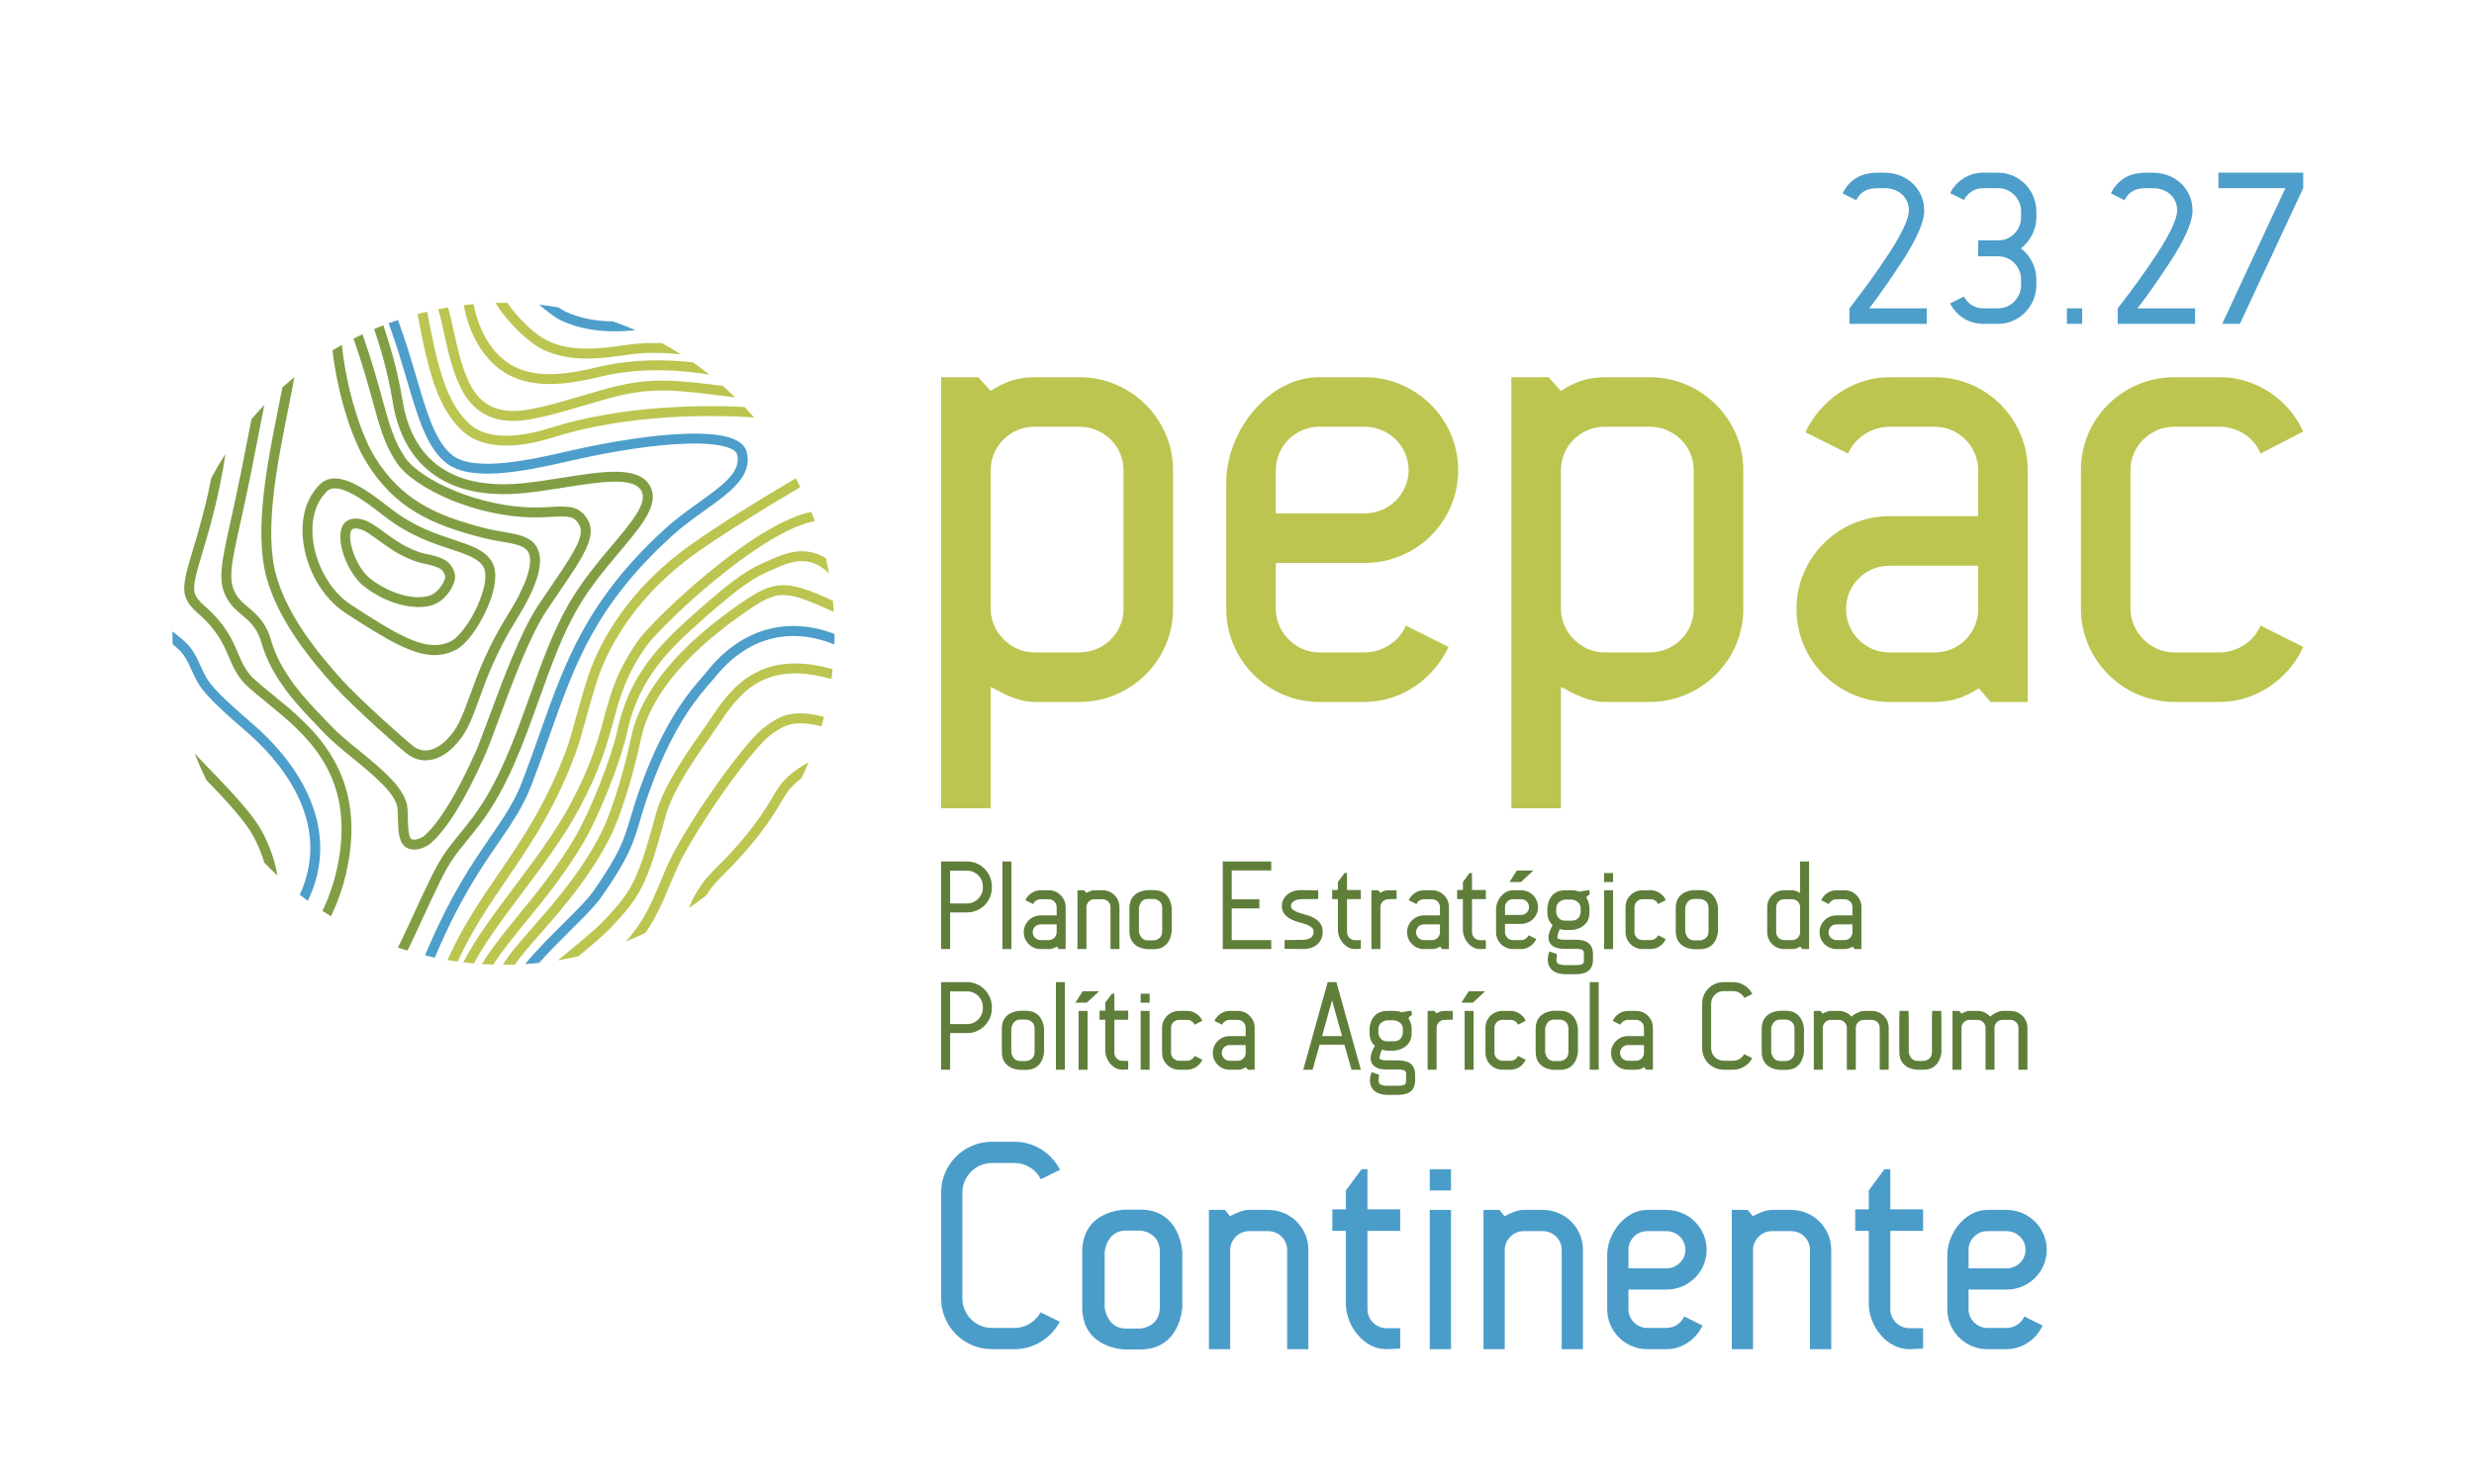 <?xml version="1.0" encoding="UTF-8" standalone="no"?>
<svg
   xmlns:dc="http://purl.org/dc/elements/1.1/"
   xmlns:cc="http://creativecommons.org/ns#"
   xmlns:rdf="http://www.w3.org/1999/02/22-rdf-syntax-ns#"
   xmlns:svg="http://www.w3.org/2000/svg"
   xmlns="http://www.w3.org/2000/svg"
   viewBox="0 0 2981.707 1788.973"
   height="1788.973"
   width="2981.707"
   xml:space="preserve"
   id="svg2"
   version="1.1"><defs
     id="defs6"><clipPath
       id="clipPath18"
       clipPathUnits="userSpaceOnUse"><path
         id="path16"
         d="M 0,1341.728 H 2236.278 V 0 H 0 Z" /></clipPath></defs><g
     transform="matrix(1.333,0,0,-1.333,0,1788.973)"
     id="g10"><g
       id="g12"><g
         clip-path="url(#clipPath18)"
         id="g14"><g
           transform="translate(975.986,752.034)"
           id="g20"><path
             id="path22"
             style="fill:#bbc550;fill-opacity:1;fill-rule:nonzero;stroke:none"
             d="m 0,0 c 21.778,0 39.823,17.423 39.823,39.201 v 125.693 c 0,21.777 -18.045,39.201 -39.823,39.201 h -41.068 c -21.156,0 -39.201,-17.424 -39.201,-39.201 V 39.201 C -80.269,18.667 -62.224,0 -41.068,0 Z m 0,248.895 c 46.668,0 84.624,-37.956 84.624,-84.001 V 39.201 C 84.624,-6.845 46.668,-44.802 0,-44.802 h -41.068 c -13.689,0 -28.001,7.468 -39.201,13.69 l -0.009,-109.865 h -44.792 v 389.872 h 33.6 l 11.201,-12.444 c 11.822,8.089 24.89,12.444 39.201,12.444 z" /></g><g
           transform="translate(1192.7,956.129)"
           id="g24"><path
             id="path26"
             style="fill:#bbc550;fill-opacity:1;fill-rule:nonzero;stroke:none"
             d="m 0,0 c -21.156,0 -39.201,-17.424 -39.201,-39.201 v -39.202 h 80.269 c 21.779,0 39.823,17.423 39.823,39.202 C 80.891,-17.424 62.847,0 41.068,0 Z m 41.068,-204.095 c 16.801,0 31.734,10.577 37.335,24.267 l 38.579,-19.289 c -13.068,-28.001 -41.691,-49.779 -75.914,-49.779 H 0 c -46.046,0 -84.002,37.956 -84.002,84.002 v 114.492 c 0,46.046 37.956,95.203 84.002,95.203 h 41.068 c 46.668,0 84.625,-37.957 84.625,-84.002 0,-46.669 -37.957,-84.003 -84.625,-84.003 h -80.269 v -41.69 c 0,-21.156 18.045,-39.201 39.201,-39.201 z" /></g><g
           transform="translate(1491.552,752.034)"
           id="g28"><path
             id="path30"
             style="fill:#bbc550;fill-opacity:1;fill-rule:nonzero;stroke:none"
             d="m 0,0 c 21.778,0 39.823,17.423 39.823,39.201 v 125.693 c 0,21.777 -18.045,39.201 -39.823,39.201 h -41.068 c -21.156,0 -39.201,-17.424 -39.201,-39.201 V 39.201 C -80.269,18.667 -62.224,0 -41.068,0 Z m 0,248.895 c 46.668,0 84.625,-37.956 84.625,-84.001 V 39.201 C 84.625,-6.845 46.668,-44.802 0,-44.802 h -41.068 c -13.689,0 -28.001,7.468 -39.201,13.69 v -109.865 h -44.801 v 389.872 h 33.6 l 11.201,-12.444 c 11.823,8.089 24.89,12.444 39.201,12.444 z" /></g><g
           transform="translate(1749.335,752.034)"
           id="g32"><path
             id="path34"
             style="fill:#bbc550;fill-opacity:1;fill-rule:nonzero;stroke:none"
             d="M 0,0 C 21.778,0 39.2,17.423 39.2,39.201 V 78.402 H -41.068 C -62.847,78.402 -80.27,60.979 -80.27,39.201 -80.27,17.423 -62.847,0 -41.068,0 Z M 84.002,-44.802 H 50.401 L 39.823,-32.357 C 28,-40.445 14.312,-44.802 0,-44.802 h -41.068 c -46.046,0 -84.002,37.335 -84.002,84.003 0,46.046 37.334,84.002 84.002,84.002 H 39.2 v 41.691 c 0,21.155 -17.422,39.201 -39.2,39.201 h -41.068 c -16.179,0 -31.734,-10.578 -37.335,-24.268 l -38.579,19.29 c 13.067,28 42.312,49.778 75.914,49.778 H 0 c 46.668,0 84.002,-37.956 84.002,-84.001 z" /></g><g
           transform="translate(2007.117,752.034)"
           id="g36"><path
             id="path38"
             style="fill:#bbc550;fill-opacity:1;fill-rule:nonzero;stroke:none"
             d="M 0,0 C 16.179,0 31.112,10.577 36.712,24.267 L 75.291,4.978 C 62.846,-23.023 33.601,-44.802 0,-44.802 h -41.068 c -46.668,0 -84.624,37.957 -84.624,84.625 v 125.071 c 0,46.667 37.956,84.001 84.624,84.001 H 0 c 33.601,0 62.846,-21.155 75.291,-49.156 L 36.712,179.827 C 31.112,194.139 16.179,204.095 0,204.095 h -41.068 c -21.778,0 -39.824,-17.424 -39.824,-39.201 V 39.823 C -80.892,18.045 -62.846,0 -41.068,0 Z" /></g><g
           transform="translate(874.466,525.009)"
           id="g40"><path
             id="path42"
             style="fill:#5f7e3a;fill-opacity:1;fill-rule:nonzero;stroke:none"
             d="m 0,0 c 7.774,0 14.197,6.423 14.197,14.198 v 1.24 C 14.197,23.324 7.774,29.634 0,29.634 H -15.438 V 0 Z m 0,37.973 c 12.282,0 22.31,-10.254 22.31,-22.535 v -1.24 C 22.31,1.916 12.282,-8.113 0,-8.113 h -15.438 v -33.126 h -8.112 v 79.212 z" /></g><path
           id="path44"
           style="fill:#5f7e3a;fill-opacity:1;fill-rule:nonzero;stroke:none"
           d="m 906.351,562.969 h 8.113 v -79.212 h -8.113 z" /><g
           transform="translate(948.265,491.869)"
           id="g46"><path
             id="path48"
             style="fill:#5f7e3a;fill-opacity:1;fill-rule:nonzero;stroke:none"
             d="m 0,0 c 3.943,0 7.098,3.155 7.098,7.099 v 7.098 H -7.437 c -3.944,0 -7.099,-3.154 -7.099,-7.098 C -14.536,3.155 -11.381,0 -7.437,0 Z M 15.211,-8.113 H 9.127 L 7.211,-5.859 C 5.07,-7.324 2.591,-8.113 0,-8.113 h -7.437 c -8.338,0 -15.212,6.761 -15.212,15.212 0,8.338 6.761,15.211 15.212,15.211 H 7.098 v 7.549 c 0,3.832 -3.155,7.099 -7.098,7.099 h -7.437 c -2.929,0 -5.747,-1.915 -6.761,-4.395 l -6.985,3.494 c 2.366,5.07 7.662,9.014 13.746,9.014 H 0 c 8.45,0 15.211,-6.873 15.211,-15.212 z" /></g><g
           transform="translate(996.825,536.94)"
           id="g50"><path
             id="path52"
             style="fill:#5f7e3a;fill-opacity:1;fill-rule:nonzero;stroke:none"
             d="M 0,0 C 8.45,0 15.324,-6.761 15.324,-15.212 V -53.184 H 7.211 v 37.972 c 0,3.944 -3.268,7.099 -7.211,7.099 h -7.437 c -3.831,0 -7.099,-3.38 -7.099,-7.099 v -37.972 h -8.113 V 0 h 6.085 l 2.028,-2.478 v 0.112 C -12.507,-1.352 -9.916,0 -7.437,0 Z" /></g><g
           transform="translate(1050.794,520.94)"
           id="g54"><path
             id="path56"
             style="fill:#5f7e3a;fill-opacity:1;fill-rule:nonzero;stroke:none"
             d="m 0,0 c 0,7.661 -7.437,8.113 -7.437,8.113 h -5.634 c -7.211,0 -8,-8.113 -8,-8.113 v -21.184 c 0,0 0.789,-8.113 8,-8.113 h 5.634 c 0,0 7.437,0.452 7.437,8.113 z M -7.437,16.112 C 7.887,16.112 8.563,0 8.563,0 v -21.184 c 0,0 -0.676,-16.112 -16,-16.112 h -5.634 c 0,0 -16.563,0 -16.563,16.112 V 0 c 0,16.112 16.563,16.112 16.563,16.112 z" /></g><g
           transform="translate(1149.38,554.856)"
           id="g58"><path
             id="path60"
             style="fill:#5f7e3a;fill-opacity:1;fill-rule:nonzero;stroke:none"
             d="m 0,0 h -35.718 v -26.141 h 25.013 v -8.226 h -25.013 v -28.62 H 0 V -71.1 H -43.831 V 8.113 H 0 Z" /></g><g
           transform="translate(1191.856,536.827)"
           id="g62"><path
             id="path64"
             style="fill:#5f7e3a;fill-opacity:1;fill-rule:nonzero;stroke:none"
             d="M 0,0 V -7.774 L -15.437,-8 c -3.154,0 -9.24,-1.352 -9.24,-6.31 0,-3.606 5.521,-5.521 11.494,-7.212 5.183,-1.352 17.239,-4.619 17.239,-15.774 0,-9.691 -6.986,-15.888 -18.254,-15.775 l -16.225,0.226 v 7.887 l 16.225,0.225 c 6.648,0.113 10.029,2.479 10.029,7.437 0,4.282 -5.408,6.31 -11.155,7.888 -5.634,1.464 -17.578,4.731 -17.578,15.098 0,8.451 7.324,14.648 17.465,14.535 z" /></g><g
           transform="translate(1217.88,499.08)"
           id="g66"><path
             id="path68"
             style="fill:#5f7e3a;fill-opacity:1;fill-rule:nonzero;stroke:none"
             d="m 0,0 c 0,-3.944 3.155,-7.211 7.099,-7.324 h 5.408 v -7.774 l -5.408,-0.226 c -8.451,0 -15.324,8.902 -15.324,17.353 v 27.83 h -5.183 v 8.226 h 5.183 v 7.212 l 5.971,8.112 H 0 V 38.085 H 12.507 V 29.859 H 0 Z" /></g><g
           transform="translate(1248.076,534.686)"
           id="g70"><path
             id="path72"
             style="fill:#5f7e3a;fill-opacity:1;fill-rule:nonzero;stroke:none"
             d="m 0,0 c 2.14,1.465 4.62,2.254 7.211,2.254 h 7.436 V -5.633 L 7.211,-5.859 C 3.267,-5.859 0,-9.014 0,-12.958 V -50.93 H -8.113 V 2.254 h 6.084 z" /></g><g
           transform="translate(1294.833,491.869)"
           id="g74"><path
             id="path76"
             style="fill:#5f7e3a;fill-opacity:1;fill-rule:nonzero;stroke:none"
             d="m 0,0 c 3.944,0 7.099,3.155 7.099,7.099 v 7.098 H -7.436 c -3.944,0 -7.099,-3.154 -7.099,-7.098 C -14.535,3.155 -11.38,0 -7.436,0 Z M 15.212,-8.113 H 9.127 L 7.211,-5.859 C 5.07,-7.324 2.592,-8.113 0,-8.113 h -7.436 c -8.339,0 -15.212,6.761 -15.212,15.212 0,8.338 6.761,15.211 15.212,15.211 H 7.099 v 7.549 c 0,3.832 -3.155,7.099 -7.099,7.099 h -7.436 c -2.93,0 -5.747,-1.915 -6.761,-4.395 l -6.986,3.494 c 2.366,5.07 7.662,9.014 13.747,9.014 H 0 c 8.451,0 15.212,-6.873 15.212,-15.212 z" /></g><g
           transform="translate(1330.888,499.08)"
           id="g78"><path
             id="path80"
             style="fill:#5f7e3a;fill-opacity:1;fill-rule:nonzero;stroke:none"
             d="m 0,0 c 0,-3.944 3.155,-7.211 7.099,-7.324 h 5.408 v -7.774 l -5.408,-0.226 c -8.451,0 -15.324,8.902 -15.324,17.353 v 27.83 h -5.184 v 8.226 h 5.184 v 7.212 l 5.971,8.112 H 0 V 38.085 H 12.507 V 29.859 H 0 Z" /></g><g
           transform="translate(1375.167,544.377)"
           id="g82"><path
             id="path84"
             style="fill:#5f7e3a;fill-opacity:1;fill-rule:nonzero;stroke:none"
             d="M 0,0 11.155,10.365 H -3.718 L -10.366,0 Z m -7.324,-15.55 c -3.83,0 -7.099,-3.155 -7.099,-7.099 v -7.098 H 0.114 c 3.942,0 7.211,3.154 7.211,7.098 0,3.944 -3.269,7.099 -7.211,7.099 z m 7.438,-36.958 c 3.041,0 5.745,1.915 6.76,4.395 l 6.986,-3.494 c -2.366,-5.07 -7.55,-9.014 -13.746,-9.014 h -7.438 c -8.337,0 -15.211,6.873 -15.211,15.212 v 20.732 c 0,8.338 6.874,17.24 15.211,17.24 h 7.438 c 8.449,0 15.324,-6.873 15.324,-15.212 0,-8.451 -6.875,-15.211 -15.324,-15.211 h -14.537 v -7.549 c 0,-3.832 3.269,-7.099 7.099,-7.099 z" /></g><g
           transform="translate(1415.051,528.489)"
           id="g86"><path
             id="path88"
             style="fill:#5f7e3a;fill-opacity:1;fill-rule:nonzero;stroke:none"
             d="m 0,0 c 0,0 -7.999,-0.789 -7.999,-8 v -3.606 c 0,0 0.45,-7.436 7.999,-7.436 h 6.085 c 7.662,0 8,7.436 8,7.436 V -8 c 0,7.211 -8,8 -8,8 z m 8.677,-36.282 c 8.225,0 16.563,-1.578 16.563,-13.408 v -4.283 c 0,-11.83 -8.338,-13.521 -16.563,-13.521 h -8 c -4.057,0 -16.338,0.677 -16.338,13.521 0,3.606 1.577,7.099 1.577,7.099 l 6.76,-2.478 c 0,0 -0.451,-2.366 -0.451,-4.621 0,-2.704 0.113,-5.295 8.452,-5.295 h 8 c 8.337,0 8.337,1.577 8.337,5.295 v 4.283 c 0,3.718 0,5.183 -8.337,5.183 h -9.128 c -2.929,0 -10.478,0 -13.521,5.746 -2.14,3.944 -0.788,9.352 2.704,15.662 -2.591,2.366 -4.732,5.972 -4.732,11.493 V -8 c 0,0 0,16.451 16,16.451 h 6.085 c 2.704,0 4.845,-0.451 6.761,-1.24 l 8.901,1.466 0.676,-3.606 -3.38,-2.93 C 22.085,-2.478 22.085,-8 22.085,-8 v -3.606 c 0,-15.211 -16,-15.887 -16,-15.887 H 0 c 0,0 -2.028,0 -4.732,0.901 -2.254,-4.507 -2.479,-7.549 -2.029,-8.337 0.114,-0.226 1.128,-1.353 6.31,-1.353 z" /></g><path
           id="path90"
           style="fill:#5f7e3a;fill-opacity:1;fill-rule:nonzero;stroke:none"
           d="m 1450.317,536.94 h 8.113 v -53.184 h -8.113 z m 0,15.55 h 8.113 v -8.113 h -8.113 z" /><g
           transform="translate(1492.456,491.869)"
           id="g92"><path
             id="path94"
             style="fill:#5f7e3a;fill-opacity:1;fill-rule:nonzero;stroke:none"
             d="M 0,0 C 2.93,0 5.634,1.915 6.648,4.395 L 13.635,0.901 C 11.381,-4.169 6.085,-8.113 0,-8.113 h -7.436 c -8.451,0 -15.324,6.873 -15.324,15.324 v 22.648 c 0,8.451 6.873,15.212 15.324,15.212 H 0 c 6.085,0 11.381,-3.832 13.635,-8.902 L 6.648,32.563 C 5.634,35.155 2.93,36.958 0,36.958 h -7.436 c -3.944,0 -7.212,-3.155 -7.212,-7.099 V 7.211 C -14.648,3.267 -11.38,0 -7.436,0 Z" /></g><g
           transform="translate(1544.736,520.94)"
           id="g96"><path
             id="path98"
             style="fill:#5f7e3a;fill-opacity:1;fill-rule:nonzero;stroke:none"
             d="m 0,0 c 0,7.661 -7.437,8.113 -7.437,8.113 h -5.634 c -7.211,0 -8,-8.113 -8,-8.113 v -21.184 c 0,0 0.789,-8.113 8,-8.113 h 5.634 c 0,0 7.437,0.452 7.437,8.113 z M -7.437,16.112 C 7.887,16.112 8.563,0 8.563,0 v -21.184 c 0,0 -0.676,-16.112 -16,-16.112 h -5.634 c 0,0 -16.563,0 -16.563,16.112 V 0 c 0,16.112 16.563,16.112 16.563,16.112 z" /></g><g
           transform="translate(1605.913,499.08)"
           id="g100"><path
             id="path102"
             style="fill:#5f7e3a;fill-opacity:1;fill-rule:nonzero;stroke:none"
             d="m 0,0 c 0,-3.944 3.155,-7.211 7.099,-7.211 h 7.436 c 3.944,0 7.099,3.267 7.099,7.211 v 22.648 c 0,3.719 -3.155,7.099 -7.099,7.099 H 7.099 C 3.155,29.747 0,26.592 0,22.648 Z m -8.113,22.648 c 0,8.338 6.761,15.211 15.212,15.211 h 7.436 c 2.48,0 5.071,-1.352 7.099,-2.478 v 28.507 h 8.113 v -79.212 h -6.085 l -2.028,2.253 c -2.141,-1.352 -4.507,-2.253 -7.099,-2.253 H 7.099 c -8.451,0 -15.212,6.873 -15.212,15.324 z" /></g><g
           transform="translate(1667.769,491.869)"
           id="g104"><path
             id="path106"
             style="fill:#5f7e3a;fill-opacity:1;fill-rule:nonzero;stroke:none"
             d="m 0,0 c 3.944,0 7.099,3.155 7.099,7.099 v 7.098 H -7.436 c -3.944,0 -7.099,-3.154 -7.099,-7.098 C -14.535,3.155 -11.38,0 -7.436,0 Z M 15.212,-8.113 H 9.128 L 7.211,-5.859 C 5.07,-7.324 2.592,-8.113 0,-8.113 h -7.436 c -8.339,0 -15.212,6.761 -15.212,15.212 0,8.338 6.761,15.211 15.212,15.211 H 7.099 v 7.549 c 0,3.832 -3.155,7.099 -7.099,7.099 h -7.436 c -2.93,0 -5.747,-1.915 -6.761,-4.395 l -6.986,3.494 c 2.367,5.07 7.662,9.014 13.747,9.014 H 0 c 8.451,0 15.212,-6.873 15.212,-15.212 z" /></g><g
           transform="translate(874.466,415.871)"
           id="g108"><path
             id="path110"
             style="fill:#5f7e3a;fill-opacity:1;fill-rule:nonzero;stroke:none"
             d="m 0,0 c 7.774,0 14.197,6.423 14.197,14.198 v 1.24 C 14.197,23.324 7.774,29.634 0,29.634 H -15.438 V 0 Z m 0,37.973 c 12.282,0 22.31,-10.254 22.31,-22.535 v -1.24 C 22.31,1.916 12.282,-8.113 0,-8.113 h -15.438 v -33.126 h -8.112 v 79.212 z" /></g><g
           transform="translate(935.42,411.816)"
           id="g112"><path
             id="path114"
             style="fill:#5f7e3a;fill-opacity:1;fill-rule:nonzero;stroke:none"
             d="m 0,0 c 0,7.661 -7.436,8.113 -7.436,8.113 h -5.635 c -7.211,0 -8,-8.113 -8,-8.113 v -21.184 c 0,0 0.789,-8.113 8,-8.113 h 5.635 c 0,0 7.436,0.452 7.436,8.113 z M -7.436,16.112 C 7.888,16.112 8.563,0 8.563,0 v -21.184 c 0,0 -0.675,-16.112 -15.999,-16.112 h -5.635 c 0,0 -16.563,0 -16.563,16.112 V 0 c 0,16.112 16.563,16.112 16.563,16.112 z" /></g><path
           id="path116"
           style="fill:#5f7e3a;fill-opacity:1;fill-rule:nonzero;stroke:none"
           d="m 954.685,453.844 h 8.113 v -79.212 h -8.113 z" /><path
           id="path118"
           style="fill:#5f7e3a;fill-opacity:1;fill-rule:nonzero;stroke:none"
           d="m 975.19,427.816 h 8.113 v -53.184 h -8.113 z m -2.929,7.437 6.647,10.365 h 14.873 l -11.154,-10.365 z" /><g
           transform="translate(1007.527,389.956)"
           id="g120"><path
             id="path122"
             style="fill:#5f7e3a;fill-opacity:1;fill-rule:nonzero;stroke:none"
             d="m 0,0 c 0,-3.944 3.155,-7.211 7.099,-7.324 h 5.408 v -7.774 l -5.408,-0.226 c -8.451,0 -15.324,8.902 -15.324,17.353 v 27.83 h -5.183 v 8.226 h 5.183 v 7.212 l 5.971,8.112 H 0 V 38.085 H 12.507 V 29.859 H 0 Z" /></g><path
           id="path124"
           style="fill:#5f7e3a;fill-opacity:1;fill-rule:nonzero;stroke:none"
           d="m 1031.299,427.816 h 8.113 v -53.184 h -8.113 z m 0,15.549 h 8.113 v -8.113 h -8.113 z" /><g
           transform="translate(1073.438,382.745)"
           id="g126"><path
             id="path128"
             style="fill:#5f7e3a;fill-opacity:1;fill-rule:nonzero;stroke:none"
             d="M 0,0 C 2.929,0 5.633,1.915 6.648,4.395 L 13.634,0.901 C 11.38,-4.169 6.084,-8.113 0,-8.113 h -7.437 c -8.45,0 -15.324,6.873 -15.324,15.324 v 22.648 c 0,8.451 6.874,15.212 15.324,15.212 H 0 c 6.084,0 11.38,-3.832 13.634,-8.902 L 6.648,32.563 C 5.633,35.155 2.929,36.958 0,36.958 h -7.437 c -3.943,0 -7.211,-3.155 -7.211,-7.099 V 7.211 C -14.648,3.267 -11.38,0 -7.437,0 Z" /></g><g
           transform="translate(1119.182,382.745)"
           id="g130"><path
             id="path132"
             style="fill:#5f7e3a;fill-opacity:1;fill-rule:nonzero;stroke:none"
             d="m 0,0 c 3.944,0 7.099,3.155 7.099,7.099 v 7.098 H -7.436 c -3.944,0 -7.099,-3.154 -7.099,-7.098 C -14.535,3.155 -11.38,0 -7.436,0 Z M 15.212,-8.113 H 9.127 L 7.211,-5.859 C 5.07,-7.324 2.592,-8.113 0,-8.113 h -7.436 c -8.339,0 -15.212,6.761 -15.212,15.212 0,8.338 6.761,15.211 15.212,15.211 H 7.099 v 7.549 c 0,3.832 -3.155,7.099 -7.099,7.099 h -7.436 c -2.93,0 -5.747,-1.915 -6.761,-4.395 l -6.986,3.494 c 2.366,5.07 7.662,9.014 13.747,9.014 H 0 c 8.451,0 15.212,-6.873 15.212,-15.212 z" /></g><g
           transform="translate(1195.346,405.054)"
           id="g134"><path
             id="path136"
             style="fill:#5f7e3a;fill-opacity:1;fill-rule:nonzero;stroke:none"
             d="M 0,0 H 18.028 L 9.014,32.339 Z M 26.592,-30.422 20.168,-7.775 H -2.254 l -6.309,-22.647 h -8.452 L 5.07,48.79 h 7.887 l 22.085,-79.212 z" /></g><g
           transform="translate(1254.271,419.365)"
           id="g138"><path
             id="path140"
             style="fill:#5f7e3a;fill-opacity:1;fill-rule:nonzero;stroke:none"
             d="m 0,0 c 0,0 -7.999,-0.789 -7.999,-8 v -3.606 c 0,0 0.45,-7.436 7.999,-7.436 h 6.085 c 7.662,0 8,7.436 8,7.436 V -8 c 0,7.211 -8,8 -8,8 z m 8.677,-36.282 c 8.225,0 16.563,-1.578 16.563,-13.408 v -4.283 c 0,-11.83 -8.338,-13.521 -16.563,-13.521 h -8 c -4.057,0 -16.338,0.677 -16.338,13.521 0,3.606 1.577,7.099 1.577,7.099 l 6.76,-2.478 c 0,0 -0.45,-2.366 -0.45,-4.621 0,-2.704 0.112,-5.295 8.451,-5.295 h 8 c 8.338,0 8.338,1.577 8.338,5.295 v 4.283 c 0,3.718 0,5.183 -8.338,5.183 h -9.128 c -2.929,0 -10.478,0 -13.521,5.746 -2.14,3.944 -0.788,9.352 2.704,15.662 -2.591,2.366 -4.732,5.972 -4.732,11.493 V -8 c 0,0 0,16.451 16,16.451 h 6.085 c 2.704,0 4.845,-0.451 6.761,-1.24 l 8.901,1.466 0.676,-3.606 -3.38,-2.93 C 22.085,-2.478 22.085,-8 22.085,-8 v -3.606 c 0,-15.211 -16,-15.887 -16,-15.887 H 0 c 0,0 -2.028,0 -4.732,0.901 -2.253,-4.507 -2.479,-7.549 -2.029,-8.337 0.114,-0.226 1.128,-1.353 6.31,-1.353 z" /></g><g
           transform="translate(1298.888,425.562)"
           id="g142"><path
             id="path144"
             style="fill:#5f7e3a;fill-opacity:1;fill-rule:nonzero;stroke:none"
             d="m 0,0 c 2.141,1.465 4.62,2.254 7.211,2.254 h 7.437 V -5.633 L 7.211,-5.859 C 3.267,-5.859 0,-9.014 0,-12.958 V -50.93 H -8.113 V 2.254 h 6.085 z" /></g><path
           id="path146"
           style="fill:#5f7e3a;fill-opacity:1;fill-rule:nonzero;stroke:none"
           d="m 1324.237,427.816 h 8.113 v -53.184 h -8.113 z m -2.929,7.437 6.647,10.365 h 14.873 l -11.154,-10.365 z" /><g
           transform="translate(1365.812,382.745)"
           id="g148"><path
             id="path150"
             style="fill:#5f7e3a;fill-opacity:1;fill-rule:nonzero;stroke:none"
             d="M 0,0 C 2.93,0 5.634,1.915 6.648,4.395 L 13.635,0.901 C 11.381,-4.169 6.085,-8.113 0,-8.113 h -7.436 c -8.451,0 -15.324,6.873 -15.324,15.324 v 22.648 c 0,8.451 6.873,15.212 15.324,15.212 H 0 c 6.085,0 11.381,-3.832 13.635,-8.902 L 6.648,32.563 C 5.634,35.155 2.93,36.958 0,36.958 h -7.436 c -3.944,0 -7.211,-3.155 -7.211,-7.099 V 7.211 C -14.647,3.267 -11.38,0 -7.436,0 Z" /></g><g
           transform="translate(1418.094,411.816)"
           id="g152"><path
             id="path154"
             style="fill:#5f7e3a;fill-opacity:1;fill-rule:nonzero;stroke:none"
             d="m 0,0 c 0,7.661 -7.437,8.113 -7.437,8.113 h -5.634 c -7.211,0 -8,-8.113 -8,-8.113 v -21.184 c 0,0 0.789,-8.113 8,-8.113 h 5.634 c 0,0 7.437,0.452 7.437,8.113 z M -7.437,16.112 C 7.887,16.112 8.563,0 8.563,0 v -21.184 c 0,0 -0.676,-16.112 -16,-16.112 h -5.634 c 0,0 -16.563,0 -16.563,16.112 V 0 c 0,16.112 16.563,16.112 16.563,16.112 z" /></g><path
           id="path156"
           style="fill:#5f7e3a;fill-opacity:1;fill-rule:nonzero;stroke:none"
           d="m 1437.358,453.844 h 8.113 v -79.212 h -8.113 z" /><g
           transform="translate(1479.272,382.745)"
           id="g158"><path
             id="path160"
             style="fill:#5f7e3a;fill-opacity:1;fill-rule:nonzero;stroke:none"
             d="m 0,0 c 3.944,0 7.099,3.155 7.099,7.099 v 7.098 H -7.436 c -3.944,0 -7.099,-3.154 -7.099,-7.098 C -14.535,3.155 -11.38,0 -7.436,0 Z M 15.212,-8.113 H 9.127 L 7.211,-5.859 C 5.071,-7.324 2.592,-8.113 0,-8.113 h -7.436 c -8.339,0 -15.212,6.761 -15.212,15.212 0,8.338 6.761,15.211 15.212,15.211 H 7.099 v 7.549 c 0,3.832 -3.155,7.099 -7.099,7.099 h -7.436 c -2.93,0 -5.747,-1.915 -6.761,-4.395 l -6.986,3.494 c 2.366,5.07 7.662,9.014 13.747,9.014 H 0 c 8.451,0 15.212,-6.873 15.212,-15.212 z" /></g><g
           transform="translate(1567.041,382.745)"
           id="g162"><path
             id="path164"
             style="fill:#5f7e3a;fill-opacity:1;fill-rule:nonzero;stroke:none"
             d="M 0,0 C 4.282,0 8,2.478 9.916,5.972 L 17.239,2.366 C 13.972,-3.832 7.436,-8.113 0,-8.113 h -8.676 c -10.704,0 -19.38,8.676 -19.38,19.381 v 40.451 c 0,10.705 8.676,19.381 19.38,19.381 H 0 c 7.55,0 14.084,-4.395 17.352,-10.705 L 10.028,56.789 C 8.225,60.395 4.395,62.987 0,62.987 h -8.676 c -6.197,0 -11.268,-5.07 -11.268,-11.268 V 11.268 C -19.944,5.07 -14.873,0 -8.676,0 Z" /></g><g
           transform="translate(1622.475,411.816)"
           id="g166"><path
             id="path168"
             style="fill:#5f7e3a;fill-opacity:1;fill-rule:nonzero;stroke:none"
             d="m 0,0 c 0,7.661 -7.437,8.113 -7.437,8.113 h -5.634 c -7.211,0 -8,-8.113 -8,-8.113 v -21.184 c 0,0 0.789,-8.113 8,-8.113 h 5.634 c 0,0 7.437,0.452 7.437,8.113 z M -7.437,16.112 C 7.887,16.112 8.563,0 8.563,0 v -21.184 c 0,0 -0.676,-16.112 -16,-16.112 h -5.634 c 0,0 -16.563,0 -16.563,16.112 V 0 c 0,16.112 16.563,16.112 16.563,16.112 z" /></g><g
           transform="translate(1692.444,427.816)"
           id="g170"><path
             id="path172"
             style="fill:#5f7e3a;fill-opacity:1;fill-rule:nonzero;stroke:none"
             d="M 0,0 C 8.339,0 15.212,-6.761 15.212,-15.212 V -53.184 H 7.099 v 37.972 c 0,3.944 -3.155,7.099 -7.099,7.099 h -7.436 c -3.944,0 -7.099,-3.38 -7.099,-7.099 v -37.972 h -8.113 v 37.972 c 0,3.832 -3.267,7.099 -7.211,7.099 h -7.436 c -3.832,0 -7.099,-3.38 -7.099,-7.211 v -37.86 h -8.113 V 0 h 6.084 l 2.029,-2.478 C -42.367,-1.352 -39.775,0 -37.295,0 h 7.436 c 4.619,0 8.676,-2.029 11.493,-5.183 1.127,1.127 2.366,2.028 3.831,2.817 2.028,1.014 4.507,2.366 7.099,2.366 z" /></g><g
           transform="translate(1755.087,427.816)"
           id="g174"><path
             id="path176"
             style="fill:#5f7e3a;fill-opacity:1;fill-rule:nonzero;stroke:none"
             d="m 0,0 0.226,-7.099 v -30.085 c 0,0 -0.789,-16 -16,-16 h -5.634 c 0,0 -16.451,0 -16.451,16 V -7.099 L -37.634,0 h 8.113 l 0.226,-7.099 v -30.085 c 0,0 0.788,-7.999 7.887,-7.999 h 5.634 c 0,0 7.436,0.338 7.436,7.999 V -7.099 L -8.113,0 Z" /></g><g
           transform="translate(1817.845,427.816)"
           id="g178"><path
             id="path180"
             style="fill:#5f7e3a;fill-opacity:1;fill-rule:nonzero;stroke:none"
             d="M 0,0 C 8.339,0 15.212,-6.761 15.212,-15.212 V -53.184 H 7.099 v 37.972 c 0,3.944 -3.155,7.099 -7.099,7.099 h -7.436 c -3.944,0 -7.099,-3.38 -7.099,-7.099 v -37.972 h -8.113 v 37.972 c 0,3.832 -3.267,7.099 -7.211,7.099 h -7.436 c -3.832,0 -7.099,-3.38 -7.099,-7.211 v -37.86 h -8.113 V 0 h 6.084 l 2.029,-2.478 C -42.367,-1.352 -39.775,0 -37.295,0 h 7.436 c 4.619,0 8.676,-2.029 11.493,-5.183 1.127,1.127 2.366,2.028 3.831,2.817 2.028,1.014 4.507,2.366 7.099,2.366 z" /></g><g
           transform="translate(1703.829,1185.88)"
           id="g182"><path
             id="path184"
             style="fill:#4d9eca;fill-opacity:1;fill-rule:nonzero;stroke:none"
             d="m 0,0 c 19.976,0 35.92,-14.387 35.92,-34.216 0,-10.693 -7.107,-26.44 -20.746,-47.242 -9.411,-14.192 -20.36,-30.328 -29.004,-41.215 h 52.054 v -13.998 h -69.918 v 13.998 l 2.113,2.721 c 10.373,13.415 22.666,30.134 33.23,46.27 14.599,22.163 18.44,34.217 18.44,39.466 0,12.248 -9.604,20.218 -22.089,20.218 h -5.571 c -7.106,0 -15.175,-1.166 -19.976,-10.887 l -12.293,6.222 c 3.841,7.97 9.795,13.414 17.287,16.33 C -14.022,0 -8.067,0 -5.571,0 Z" /></g><g
           transform="translate(1841.167,1145.637)"
           id="g186"><path
             id="path188"
             style="fill:#4d9eca;fill-opacity:1;fill-rule:nonzero;stroke:none"
             d="M 0,0 C 0,-11.47 -5.57,-21.774 -14.022,-28.189 -5.57,-34.605 0,-44.909 0,-56.379 v -4.86 C 0,-80.68 -15.558,-96.428 -34.575,-96.428 h -13.829 c -12.871,0 -24.203,7.582 -29.581,18.47 l 12.485,6.221 c 3.073,-6.221 9.604,-10.693 17.096,-10.693 h 13.829 c 11.526,0 20.745,9.526 20.745,21.191 v 4.86 c 0,11.665 -9.219,20.997 -20.745,20.997 H -52.63 v 14.386 h 18.055 c 11.526,0 20.745,9.331 20.745,20.996 v 5.055 c 0,11.664 -9.219,21.19 -20.745,21.19 h -13.829 c -7.492,0 -14.023,-4.471 -17.096,-10.692 l -12.485,6.221 c 5.378,10.887 16.71,18.469 29.581,18.469 h 13.829 C -15.558,40.243 0,24.496 0,5.055 Z" /></g><path
           id="path190"
           style="fill:#4d9eca;fill-opacity:1;fill-rule:nonzero;stroke:none"
           d="m 1868.761,1063.207 h 13.83 v -13.997 h -13.83 z" /><g
           transform="translate(1946.413,1185.88)"
           id="g192"><path
             id="path194"
             style="fill:#4d9eca;fill-opacity:1;fill-rule:nonzero;stroke:none"
             d="m 0,0 c 19.977,0 35.92,-14.387 35.92,-34.216 0,-10.693 -7.107,-26.44 -20.746,-47.242 -9.411,-14.192 -20.36,-30.328 -29.004,-41.215 h 52.055 v -13.998 h -69.919 v 13.998 l 2.113,2.721 c 10.373,13.415 22.666,30.134 33.23,46.27 14.599,22.163 18.44,34.217 18.44,39.466 0,12.248 -9.604,20.218 -22.089,20.218 h -5.571 c -7.106,0 -15.175,-1.166 -19.976,-10.887 l -12.293,6.222 c 3.841,7.97 9.795,13.414 17.287,16.33 C -14.022,0 -8.067,0 -5.571,0 Z" /></g><g
           transform="translate(2005.766,1185.88)"
           id="g196"><path
             id="path198"
             style="fill:#4d9eca;fill-opacity:1;fill-rule:nonzero;stroke:none"
             d="M 0,0 H 76.641 V -13.998 L 19.4,-136.671 H 3.457 l 57.05,122.673 -60.507,0 z" /></g><g
           transform="translate(317.89,862.768)"
           id="g200"><path
             id="path202"
             style="fill:#819e44;fill-opacity:1;fill-rule:nonzero;stroke:none"
             d="m 0,0 h 0.001 c 0.245,0.339 0.987,1.366 3.741,1.366 h 0.045 c 5.447,-0.022 11.17,-3.883 19.279,-9.771 9.618,-6.984 16.262,-11.561 21.765,-14.288 7.382,-3.659 11.675,-5.402 17.013,-6.91 0.889,-0.251 1.915,-0.459 3.212,-0.721 2.582,-0.524 6.119,-1.24 10.651,-2.75 4.283,-1.426 5.77,-2.776 6.741,-4.023 1.725,-2.216 2.187,-4.849 2.205,-5.276 0.129,-2.948 -5.01,-12.769 -12.156,-16.18 C 61.671,-63.718 38.689,-60.532 17.419,-44.449 3.327,-33.793 -4.711,-6.512 0,0 m 12.018,-51.593 c 16.819,-12.718 34.636,-18.127 48.512,-18.126 6.213,0 11.638,1.085 15.825,3.083 9.665,4.614 17.561,17.411 17.247,24.652 -0.089,2.022 -1.048,6.486 -4.087,10.388 -2.476,3.183 -5.76,5.282 -10.978,7.02 -5.05,1.681 -9.053,2.492 -11.704,3.029 -1.068,0.217 -1.99,0.404 -2.554,0.563 -4.801,1.356 -8.56,2.891 -15.471,6.316 -4.917,2.436 -11.481,6.975 -20.48,13.51 -9.521,6.913 -16.37,11.447 -24.506,11.48 h -0.08 c -6.054,0 -9.322,-2.755 -10.998,-5.072 -8.495,-11.748 2.491,-44.152 19.274,-56.843" /></g><g
           transform="translate(295.653,897.744)"
           id="g204"><path
             id="path206"
             style="fill:#819e44;fill-opacity:1;fill-rule:nonzero;stroke:none"
             d="m 0,0 c 10.167,9.79 35.186,-9.599 50.135,-21.184 l 2.574,-1.992 c 21.842,-16.849 42.449,-23.646 59.008,-29.108 14.241,-4.696 24.53,-8.09 29.479,-15.641 2.724,-4.157 2.695,-11.917 -0.083,-21.853 -5.817,-20.804 -20.529,-41.809 -29.302,-45.996 -20.643,-9.852 -43.392,2.597 -90.381,33.347 C 3.192,-90.492 -10.584,-66.26 -12.849,-42.128 -14.501,-24.534 -9.938,-9.573 0,0 m 16.526,-109.921 c 37.76,-24.711 60.954,-38.215 80.729,-38.215 6.369,0 12.383,1.401 18.414,4.279 13.345,6.37 28.665,32.342 34.069,51.667 3.535,12.643 3.171,22.731 -1.051,29.174 -6.665,10.168 -18.801,14.171 -34.165,19.238 -15.911,5.248 -35.712,11.779 -56.341,27.693 l -2.56,1.98 C 37.267,0.119 9.532,21.618 -6.214,6.45 -18.155,-5.053 -23.678,-22.602 -21.766,-42.965 c 2.546,-27.118 17.577,-53.4 38.292,-66.956" /></g><g
           transform="translate(241.243,818.725)"
           id="g208"><path
             id="path210"
             style="fill:#819e44;fill-opacity:1;fill-rule:nonzero;stroke:none"
             d="m 0,0 c 11.038,-38.906 40.365,-74.392 61.466,-97.7 15.699,-17.341 61.435,-58.441 67.364,-62.213 4.587,-2.919 9.553,-4.398 14.644,-4.398 2.42,0 4.869,0.334 7.318,1.007 13.904,3.819 25.036,17.402 30.817,28.839 3.779,7.474 6.841,15.913 10.387,25.684 6.842,18.856 15.358,42.323 33.884,72.068 20.362,32.694 25.952,54.619 17.092,67.028 -5.7,7.983 -16.623,9.859 -29.272,12.031 -5.061,0.869 -10.295,1.768 -15.608,3.113 -45.29,11.469 -76.2,25.624 -100.172,64.032 -12.227,19.589 -25.593,59.688 -30.101,101.932 -2.854,-1.599 -5.686,-3.232 -8.481,-4.922 4.998,-42.301 18.286,-81.407 30.985,-101.752 25.568,-40.964 58.069,-55.942 105.571,-67.972 5.651,-1.431 11.06,-2.36 16.291,-3.258 10.7,-1.837 19.939,-3.424 23.498,-8.408 6.251,-8.755 0.07,-29.03 -17.405,-57.089 -19.023,-30.542 -27.715,-54.498 -34.701,-73.748 -3.448,-9.5 -6.424,-17.704 -9.961,-24.698 -6.175,-12.22 -16.066,-21.736 -25.196,-24.244 -5.242,-1.438 -10.076,-0.683 -14.781,2.311 -4.561,2.902 -49.445,42.896 -65.534,60.668 -20.497,22.641 -48.964,57.032 -59.489,94.133 -11.447,40.352 0.763,101.28 10.573,150.236 2.089,10.42 4.097,20.442 5.719,29.541 -3.687,-3.008 -7.301,-6.101 -10.839,-9.278 C 12.927,167.012 11.683,160.802 10.408,154.44 0.408,104.538 -12.038,42.434 0,0" /></g><g
           transform="translate(208.68,871.542)"
           id="g212"><path
             id="path214"
             style="fill:#819e44;fill-opacity:1;fill-rule:nonzero;stroke:none"
             d="m 0,0 c -8.943,-40.531 -12.288,-55.697 -3.006,-71.52 3.612,-6.157 8.411,-10.203 13.051,-14.117 7.125,-6.007 13.854,-11.682 17.746,-25.35 9.162,-32.17 33.549,-57.443 49.686,-74.167 2.331,-2.414 4.531,-4.695 6.452,-6.756 6.779,-7.272 16.162,-14.936 26.097,-23.049 18.653,-15.232 39.795,-32.498 40.766,-46.122 0.179,-2.514 0.237,-5.269 0.299,-8.186 0.239,-11.24 0.487,-22.862 7.98,-26.899 2.163,-1.165 4.477,-1.635 6.778,-1.635 6.323,0 12.547,3.548 15.251,5.967 14.586,13.05 30.233,38.346 47.834,77.332 3.377,7.48 7.967,19.879 13.281,34.235 11.786,31.844 27.93,75.456 43.122,98.331 4.3,6.476 8.376,12.444 12.318,18.215 19.884,29.112 33.019,48.346 25.747,62.803 -7.259,14.432 -18.409,13.821 -33.84,12.976 -3.819,-0.21 -8.148,-0.447 -12.881,-0.495 -0.499,-0.005 -0.997,-0.007 -1.497,-0.007 -49.226,0 -103.55,24.288 -117.859,45.54 -9.932,14.752 -14.118,29.981 -20.455,53.034 -4.231,15.392 -9.402,34.181 -17.816,58.098 -2.722,-1.283 -5.426,-2.595 -8.102,-3.957 8.113,-23.17 13.149,-41.475 17.282,-56.515 6.335,-23.044 10.912,-39.695 21.663,-55.662 C 165.76,28.531 222.426,2.6 275.16,2.6 c 0.537,0 1.076,0.002 1.613,0.008 4.931,0.049 9.367,0.292 13.28,0.507 15.743,0.862 20.935,0.716 25.348,-8.057 4.9,-9.742 -7.701,-28.192 -25.142,-53.728 -3.958,-5.795 -8.05,-11.786 -12.383,-18.31 -15.769,-23.744 -32.121,-67.922 -44.061,-100.179 -5.256,-14.198 -9.795,-26.462 -13.044,-33.658 -16.839,-37.299 -32.196,-62.312 -45.643,-74.343 -2.333,-2.088 -8.587,-4.856 -11.81,-3.121 -2.898,1.561 -3.132,12.605 -3.273,19.204 -0.061,2.899 -0.125,5.896 -0.32,8.633 -1.246,17.479 -22.998,35.243 -44.034,52.423 -9.692,7.914 -18.847,15.39 -25.21,22.217 -1.975,2.118 -4.201,4.426 -6.559,6.869 -15.518,16.082 -38.97,40.385 -47.517,70.4 -4.641,16.299 -13.112,23.443 -20.586,29.745 -4.435,3.74 -8.265,6.97 -11.099,11.801 -7.506,12.793 -4.6,25.964 4.025,65.059 2.468,11.183 5.538,25.101 8.887,41.504 2.375,11.634 8.372,42.439 12.34,62.823 0.132,0.677 0.26,1.336 0.387,1.986 C 26.357,100.206 22.483,95.906 18.726,91.503 15.059,72.681 10.772,50.745 8.857,41.366 5.522,25.031 2.588,11.733 0,0" /></g><g
           transform="translate(398.514,546.137)"
           id="g216"><path
             id="path218"
             style="fill:#819e44;fill-opacity:1;fill-rule:nonzero;stroke:none"
             d="m 0,0 c 8.395,17.011 14.104,23.985 22.744,34.543 3.739,4.57 7.978,9.749 13.154,16.619 24.384,32.363 38.925,72.959 52.985,112.219 10.888,30.4 21.173,59.114 35.512,83.507 10.992,18.698 24.926,35.27 37.222,49.891 20.472,24.348 36.642,43.578 27.534,59.738 -10.293,18.261 -41.926,13.247 -78.557,7.442 -12.439,-1.971 -25.301,-4.01 -37.733,-5.182 -61.281,-5.776 -98.409,20.015 -107.371,74.593 -4.756,28.955 -11.819,51.746 -17.434,68.37 -2.79,-1.087 -5.562,-2.209 -8.31,-3.376 5.632,-16.685 12.279,-38.279 16.906,-66.445 9.71,-59.118 51.266,-88.262 117.051,-82.058 12.712,1.198 25.717,3.259 38.294,5.253 31.944,5.063 62.115,9.844 69.352,-2.994 6.059,-10.751 -8.348,-27.884 -26.587,-49.576 C 142.24,287.652 128.047,270.773 116.675,251.426 101.908,226.308 91.486,197.209 80.452,166.401 66.617,127.771 52.31,87.827 28.746,56.551 23.678,49.825 19.499,44.72 15.813,40.216 7.107,29.578 0.816,21.892 -8.031,3.964 c -7.375,-14.943 -13.13,-27.502 -18.208,-38.584 -4.926,-10.751 -8.927,-19.479 -12.594,-26.408 2.86,-0.963 5.744,-1.87 8.642,-2.748 3.668,7.045 7.538,15.483 12.094,25.426 C -13.044,-27.325 -7.318,-14.827 0,0" /></g><g
           transform="translate(246.631,713.742)"
           id="g220"><path
             id="path222"
             style="fill:#819e44;fill-opacity:1;fill-rule:nonzero;stroke:none"
             d="m 0,0 c -5.678,4.617 -11.042,8.977 -15.816,13.243 -8.456,7.554 -11.761,15.306 -15.589,24.282 -5.214,12.227 -11.125,26.085 -30.672,43.162 -4.671,4.079 -7.261,7.451 -8.399,10.934 -2.19,6.696 1.451,18.869 6.963,37.295 6.216,20.777 14.691,49.124 20.745,88.824 -4.595,-7.087 -8.894,-14.382 -12.888,-21.865 -5.346,-27.313 -11.588,-48.184 -16.437,-64.392 -6.209,-20.756 -9.957,-33.285 -6.896,-42.645 1.668,-5.102 5.066,-9.695 11.019,-14.896 18.006,-15.729 23.253,-28.032 28.327,-39.93 4.071,-9.547 7.917,-18.564 17.86,-27.448 4.93,-4.404 10.371,-8.829 16.133,-13.513 34.262,-27.856 76.902,-62.524 66.144,-136.976 -3.155,-21.841 -9.484,-38.786 -15.569,-51.6 2.517,-1.646 5.054,-3.265 7.623,-4.837 6.509,13.496 13.402,31.566 16.811,55.157 C 80.842,-65.727 34.117,-27.739 0,0" /></g><g
           transform="translate(279.282,621.601)"
           id="g224"><path
             id="path226"
             style="fill:#4d9eca;fill-opacity:1;fill-rule:nonzero;stroke:none"
             d="m 0,0 c -12.84,29.208 -34.63,51.778 -50.647,65.569 -26.889,23.15 -38.059,34.453 -42.685,43.193 -2.192,4.139 -3.786,7.645 -5.194,10.738 -2.962,6.514 -5.302,11.659 -10.824,17.876 -2.391,2.69 -7.938,7.33 -14.034,12.08 -0.005,-0.728 -0.028,-1.452 -0.028,-2.182 0,-3.137 0.065,-6.26 0.161,-9.374 3.248,-2.663 5.888,-4.99 7.205,-6.472 4.626,-5.207 6.615,-9.581 9.368,-15.636 1.46,-3.207 3.113,-6.844 5.429,-11.22 5.278,-9.969 16.571,-21.523 44.757,-45.79 26.629,-22.925 79.427,-79.6 48.251,-147.493 2.4,-1.875 4.835,-3.705 7.292,-5.507 6.055,12.663 9.695,25.569 10.827,38.596 C 11.475,-37.256 8.151,-18.542 0,0" /></g><g
           transform="translate(185.764,650.32)"
           id="g228"><path
             id="path230"
             style="fill:#819e44;fill-opacity:1;fill-rule:nonzero;stroke:none"
             d="m 0,0 c -3.041,3.095 -6.256,6.504 -9.693,10.276 3.174,-8.179 6.702,-16.179 10.557,-23.99 29.577,-30.567 39.011,-43.556 44.115,-53.989 3.851,-7.871 6.472,-14.786 8.244,-20.738 3.795,-3.964 7.708,-7.814 11.714,-11.564 -1.244,8.777 -4.432,20.948 -11.914,36.238 C 47.128,-51.718 36.202,-36.848 0,0" /></g><g
           transform="translate(480.471,631.9)"
           id="g232"><path
             id="path234"
             style="fill:#4d9eca;fill-opacity:1;fill-rule:nonzero;stroke:none"
             d="m 0,0 c 5.968,15.524 11.16,30.206 16.181,44.404 23.291,65.855 41.688,117.87 110.548,180.784 9.682,8.846 20.097,16.299 30.169,23.507 23.095,16.53 43.041,30.805 37.807,52.498 -2.942,12.196 -20.736,17.653 -54.425,16.683 -28.678,-0.827 -67.206,-6.533 -108.488,-16.066 -28.729,-6.635 -82.205,-18.986 -102.568,-3.851 -15.802,11.745 -23.567,38.129 -33.398,71.533 -4.663,15.849 -9.792,33.263 -16.473,51.296 -2.835,-0.953 -5.649,-1.949 -8.445,-2.983 6.605,-17.817 11.697,-35.109 16.327,-50.841 10.303,-35.009 18.439,-62.662 36.646,-76.194 21.859,-16.244 68.204,-7.323 109.927,2.313 40.722,9.404 78.626,15.03 106.73,15.841 31.552,0.911 44.17,-4.482 45.462,-9.832 3.817,-15.823 -13.01,-27.866 -34.315,-43.114 C 141.878,248.96 130.764,241.006 120.688,231.8 50.172,167.374 30.508,111.772 7.738,47.391 2.737,33.248 -2.435,18.625 -8.359,3.214 -15.442,-15.21 -24.992,-29.124 -37.082,-46.74 c -16.572,-24.145 -36.674,-53.443 -59.129,-107.141 2.941,-0.715 5.897,-1.392 8.871,-2.02 21.874,51.961 41.465,80.524 57.642,104.093 C -17.766,-34.422 -7.461,-19.408 0,0" /></g><g
           transform="translate(418.995,951.558)"
           id="g236"><path
             id="path238"
             style="fill:#bbc550;fill-opacity:1;fill-rule:nonzero;stroke:none"
             d="m 0,0 c 9.283,-8.285 22.529,-12.457 38.781,-12.457 12.361,0 26.462,2.415 41.868,7.272 l 0.459,0.144 C 150.279,16.674 226.71,15.3 262.74,12.997 c -2.778,3.213 -5.632,6.357 -8.543,9.449 C 214.828,24.348 143.575,23.956 78.426,3.504 L 77.958,3.357 C 45.424,-6.898 19.857,-5.717 5.963,6.682 -14.903,25.304 -23.15,56.805 -32.801,108.646 c -2.918,-0.689 -5.816,-1.427 -8.7,-2.2 C -31.529,53.009 -22.83,20.375 0,0" /></g><g
           transform="translate(425.813,977.441)"
           id="g240"><path
             id="path242"
             style="fill:#bbc550;fill-opacity:1;fill-rule:nonzero;stroke:none"
             d="m 0,0 c 9.525,-10.663 22.367,-16.054 38.211,-16.054 1.126,0 2.269,0.027 3.426,0.082 15.939,0.751 38.878,7.503 61.063,14.033 12.545,3.692 24.394,7.18 34.266,9.373 30.507,6.782 52.227,4.035 91.661,-0.953 3.353,-0.423 6.766,-0.855 10.296,-1.295 -3.645,3.573 -7.38,7.053 -11.203,10.437 -37.887,4.787 -61.226,7.548 -92.698,0.554 C 124.856,13.918 112.865,10.389 100.171,6.652 78.494,0.272 56.08,-6.325 41.215,-7.026 26.626,-7.722 14.997,-3.343 6.678,5.967 -5.624,19.735 -11.161,45.058 -15.611,65.404 c -1.734,7.928 -3.326,15.194 -5.157,21.162 -2.972,-0.502 -5.932,-1.039 -8.874,-1.627 1.858,-5.805 3.538,-13.474 5.282,-21.448 C -19.687,42.12 -13.87,15.523 0,0" /></g><g
           transform="translate(462.036,1001.961)"
           id="g244"><path
             id="path246"
             style="fill:#bbc550;fill-opacity:1;fill-rule:nonzero;stroke:none"
             d="m 0,0 c 10.922,-5.213 22.77,-7.195 35.024,-7.195 15.353,0 31.342,3.113 46.926,6.884 19.94,4.824 52.718,8.855 97.377,1.635 -4.826,3.837 -9.774,7.526 -14.836,11.065 C 126.558,16.592 98.073,12.805 79.843,8.394 53.428,2.003 25.941,-2.458 3.858,8.082 -14.916,17.043 -28.83,38.384 -33.787,65.031 -36.777,64.764 -39.756,64.457 -42.721,64.102 -37.347,34.33 -21.511,10.267 0,0" /></g><g
           transform="translate(491.125,1025.841)"
           id="g248"><path
             id="path250"
             style="fill:#bbc550;fill-opacity:1;fill-rule:nonzero;stroke:none"
             d="m 0,0 c 13.002,-6.178 26.747,-8.077 39.791,-8.077 11.967,0 23.346,1.599 33.012,2.957 2.796,0.393 5.437,0.764 7.86,1.06 13.177,1.614 27.95,1.526 43.995,-0.247 C 119.02,-0.716 113.256,2.692 107.371,5.907 97.541,6.231 88.236,5.89 79.575,4.83 77.073,4.524 74.394,4.148 71.557,3.749 52.476,1.069 26.343,-2.602 3.844,8.089 c -10.448,4.965 -25.922,19.18 -36.278,34.24 -1.161,0.013 -2.318,0.044 -3.482,0.044 -2.393,0 -4.777,-0.035 -7.157,-0.091 C -31.847,23.828 -12.725,6.047 0,0" /></g><g
           transform="translate(555.893,1042.425)"
           id="g252"><path
             id="path254"
             style="fill:#4d9eca;fill-opacity:1;fill-rule:nonzero;stroke:none"
             d="M 0,0 C 7.05,0 13.412,0.48 18.638,1.038 12.015,3.92 5.268,6.569 -1.594,8.975 c -13.423,0.147 -29.122,2.196 -43.521,9.103 -1.596,0.766 -3.583,2.027 -5.754,3.562 -5.807,0.972 -11.668,1.785 -17.584,2.418 6.573,-5.499 14.257,-11.557 19.465,-14.055 C -32.523,2.105 -14.77,0 0,0" /></g><g
           transform="translate(522.894,667.86)"
           id="g256"><path
             id="path258"
             style="fill:#bbc550;fill-opacity:1;fill-rule:nonzero;stroke:none"
             d="m 0,0 c 0.567,1.627 1.811,6.1 4.148,14.527 4.302,15.516 10.802,38.965 15.06,50.492 8.878,24.03 32.202,70.273 88.666,109.985 22.597,15.893 56.528,37.328 92.818,58.693 -1.329,2.683 -2.694,5.345 -4.101,7.981 C 159.613,219.935 125.967,198.679 102.722,182.33 44.272,141.221 20.045,93.13 10.806,68.122 6.42,56.245 -0.141,32.58 -4.483,16.919 -6.349,10.187 -7.961,4.374 -8.459,2.944 -26.615,-49.22 -49.736,-83.128 -72.095,-115.919 c -16.807,-24.649 -32.853,-48.186 -46.222,-78.119 3.05,-0.52 6.116,-0.99 9.196,-1.417 12.881,28.217 28.296,50.835 44.426,74.491 C -42.007,-87.691 -18.547,-53.285 0,0" /></g><g
           transform="translate(523.375,610.195)"
           id="g260"><path
             id="path262"
             style="fill:#bbc550;fill-opacity:1;fill-rule:nonzero;stroke:none"
             d="m 0,0 c 19.256,35.71 25.744,59.563 31.469,80.608 5.932,21.813 11.057,40.651 29.5,66.86 6.448,9.163 36.376,39.916 73.055,68.579 33.091,25.858 60.505,41.15 79.357,44.498 -1.024,2.83 -2.084,5.641 -3.19,8.43 C 184.994,263.762 153.216,242.41 128.509,223.104 93.731,195.927 61.466,163.737 53.645,152.622 34.296,125.127 28.981,105.586 22.827,82.959 17.229,62.379 10.884,39.054 -7.883,4.251 -21.42,-20.854 -40.491,-46.317 -58.934,-70.943 c -17.994,-24.027 -35.188,-46.992 -45.543,-67.518 3.173,-0.383 6.362,-0.711 9.565,-0.995 10.126,19.047 26.278,40.62 43.147,63.144 C -33.127,-51.425 -13.853,-25.69 0,0" /></g><g
           transform="translate(528.462,581.792)"
           id="g264"><path
             id="path266"
             style="fill:#bbc550;fill-opacity:1;fill-rule:nonzero;stroke:none"
             d="m 0,0 c 14.242,24.705 32.956,72.292 38.509,97.921 7.613,35.127 23.78,61.421 55.801,90.755 48.585,44.508 61.05,49.983 74.246,55.78 0.753,0.331 1.524,0.674 2.309,1.023 14.475,6.445 32.123,14.28 50.25,-3.864 -0.854,4.638 -1.808,9.241 -2.873,13.802 -19.458,12.295 -38.526,3.806 -51.019,-1.756 -0.772,-0.343 -1.529,-0.68 -2.268,-1.005 C 151.061,246.553 137.938,240.788 88.26,195.28 54.747,164.579 37.798,136.922 29.757,99.818 24.453,75.344 5.872,28.117 -7.759,4.473 -23.811,-23.373 -43.09,-47.031 -60.101,-67.903 c -12.978,-15.925 -24.703,-30.317 -32.573,-43.708 3.385,-0.217 6.783,-0.386 10.197,-0.489 7.447,11.697 17.881,24.504 29.319,38.539 C -35.934,-52.426 -16.413,-28.471 0,0" /></g><g
           transform="translate(552.73,587.234)"
           id="g268"><path
             id="path270"
             style="fill:#bbc550;fill-opacity:1;fill-rule:nonzero;stroke:none"
             d="m 0,0 c 5.134,10.457 17.372,42.167 26.94,87.332 5.762,27.197 27.932,69.818 100.826,118.414 24.694,16.464 33.102,13.755 73.383,-4.285 -0.223,3.406 -0.486,6.8 -0.822,10.173 -37.476,16.653 -49.931,19.964 -77.529,1.564 C 47.394,162.929 24.286,118.015 18.178,89.188 8.793,44.885 -3.075,14.058 -8.039,3.947 c -17.703,-36.053 -43.01,-64.941 -63.344,-88.153 -11.897,-13.581 -21.348,-24.38 -26.612,-33.486 0.159,0 0.316,-0.006 0.475,-0.006 3.443,0 6.868,0.08 10.284,0.195 5.372,7.739 13.588,17.121 22.589,27.395 C -43.964,-66.499 -18.225,-37.116 0,0" /></g><g
           transform="translate(515.43,500.253)"
           id="g272"><path
             id="path274"
             style="fill:#4d9eca;fill-opacity:1;fill-rule:nonzero;stroke:none"
             d="m 0,0 c 12.095,11.995 22.54,22.355 28.347,30.663 24.999,35.762 28.75,48.397 34.964,69.33 3.117,10.502 6.651,22.404 13.809,40.47 19.523,49.274 39.528,72.22 49.142,83.247 1.599,1.835 2.98,3.419 4.06,4.777 29.02,36.5 67.394,47.158 108.624,30.457 0.101,3.177 0.169,6.362 0.17,9.562 -20.529,7.728 -40.436,9.241 -59.306,4.459 -21.246,-5.384 -40.254,-18.474 -56.499,-38.904 -0.952,-1.199 -2.272,-2.713 -3.8,-4.466 C 109.569,218.193 88.883,194.465 68.793,143.763 61.489,125.327 57.738,112.693 54.725,102.542 48.769,82.477 45.173,70.366 21.006,35.794 15.661,28.147 4.99,17.564 -6.307,6.359 -17.909,-5.147 -30.586,-17.73 -40.589,-30.059 c 4.238,0.274 8.453,0.629 12.641,1.078 C -19.318,-19.167 -9.306,-9.229 0,0" /></g><g
           transform="translate(553.485,504.345)"
           id="g276"><path
             id="path278"
             style="fill:#bbc550;fill-opacity:1;fill-rule:nonzero;stroke:none"
             d="m 0,0 c 25.547,27.447 31.439,37.304 48.277,99.487 4.735,17.49 17.205,39.584 41.694,73.876 1.942,2.72 3.879,5.604 5.93,8.658 17.863,26.604 40.068,59.647 102.359,41.538 0.409,2.989 0.782,5.99 1.102,9.006 -29.415,8.289 -53.41,6.577 -73.268,-5.212 -17.529,-10.406 -28.673,-27.003 -37.628,-40.34 -2.014,-2.998 -3.916,-5.83 -5.784,-8.445 C 57.537,143.357 44.663,120.407 39.632,101.827 22.621,39.002 17.035,31.448 -6.556,6.102 c -7.74,-8.316 -21.719,-19.781 -36.519,-31.919 -1.991,-1.633 -4.005,-3.286 -6.025,-4.947 6.252,1.033 12.446,2.24 18.562,3.654 C -18.134,-16.895 -6.897,-7.41 0,0" /></g><g
           transform="translate(612.876,558.458)"
           id="g280"><path
             id="path282"
             style="fill:#bbc550;fill-opacity:1;fill-rule:nonzero;stroke:none"
             d="m 0,0 c 6.059,13.279 21.86,39.389 37.571,62.086 15.832,22.869 36.465,49.925 46.89,57.277 l 1.186,0.84 c 9.147,6.492 18.579,13.186 44.133,6.463 0.831,2.86 1.634,5.732 2.382,8.626 -29.666,7.831 -41.321,-0.42 -51.698,-7.785 l -1.165,-0.825 C 64.975,116.581 38.102,78.588 30.206,67.183 16.507,47.393 -1.066,19.238 -8.148,3.718 c -2.691,-5.897 -5.13,-11.713 -7.489,-17.338 -8.375,-19.968 -15.821,-37.705 -31.722,-54.314 6.103,2.42 12.104,5.044 18.003,7.847 9.699,13.746 15.737,28.123 21.978,43.003 C -5.046,-11.522 -2.633,-5.771 0,0" /></g><g
           transform="translate(659.38,556.412)"
           id="g284"><path
             id="path286"
             style="fill:#bbc550;fill-opacity:1;fill-rule:nonzero;stroke:none"
             d="m 0,0 c 5.992,6.109 24.226,24.697 39.853,48.854 2.68,4.142 4.775,7.664 6.622,10.771 4.713,7.925 7.558,12.709 14.501,18.703 1.331,1.149 2.719,2.237 4.141,3.288 2.322,4.77 4.53,9.607 6.602,14.515 C 65.679,93.094 60.114,89.414 55.124,85.107 47.079,78.163 43.597,72.307 38.778,64.203 36.97,61.163 34.921,57.719 32.333,53.719 17.198,30.323 -0.559,12.22 -6.395,6.271 -7.726,4.913 -9.012,3.627 -10.264,2.377 c -6.738,-6.734 -12.558,-12.549 -18.721,-22.732 -2.938,-4.854 -5.493,-9.973 -7.654,-15.28 5.418,3.665 10.701,7.514 15.858,11.518 5.396,8.705 10.475,13.79 16.848,20.159 C -2.662,-2.688 -1.354,-1.38 0,0" /></g><g
           transform="translate(917.365,141.116)"
           id="g288"><path
             id="path290"
             style="fill:#4b9dc9;fill-opacity:1;fill-rule:nonzero;stroke:none"
             d="M 0,0 C 10.115,0 18.926,5.865 23.462,14.129 L 40.798,5.605 C 33.081,-9.072 17.596,-19.213 0,-19.213 h -20.542 c -25.365,0 -45.908,20.542 -45.908,45.881 v 95.777 c 0,25.365 20.543,45.908 45.908,45.908 H 0 c 17.857,0 33.342,-10.402 41.085,-25.365 L 23.723,134.463 C 19.473,142.988 10.401,149.14 0,149.14 h -20.542 c -14.677,0 -26.695,-12.018 -26.695,-26.695 V 26.668 C -47.237,11.992 -35.219,0 -20.542,0 Z" /></g><g
           transform="translate(1048.674,209.938)"
           id="g292"><path
             id="path294"
             style="fill:#4b9dc9;fill-opacity:1;fill-rule:nonzero;stroke:none"
             d="M 0,0 C 0,18.144 -17.596,19.213 -17.596,19.213 H -30.944 C -48.019,19.213 -49.896,0 -49.896,0 v -50.156 c 0,0 1.877,-19.213 18.952,-19.213 h 13.348 c 0,0 17.596,1.069 17.596,19.213 z M -17.596,38.165 C 18.665,38.165 20.282,0 20.282,0 v -50.156 c 0,0 -1.617,-38.139 -37.878,-38.139 h -13.348 c 0,0 -39.233,0 -39.233,38.139 V 0 c 0,38.165 39.233,38.165 39.233,38.165 z" /></g><g
           transform="translate(1146.667,247.842)"
           id="g296"><path
             id="path298"
             style="fill:#4b9dc9;fill-opacity:1;fill-rule:nonzero;stroke:none"
             d="m 0,0 c 19.995,0 36.288,-16.006 36.288,-36.027 v -89.912 H 17.075 v 89.912 c 0,9.332 -7.742,16.814 -17.075,16.814 h -17.623 c -9.072,0 -16.788,-8.003 -16.788,-16.814 v -89.912 H -53.624 V 0 h 14.39 l 4.823,-5.892 v 0.287 C -29.614,-3.206 -23.488,0 -17.623,0 Z" /></g><g
           transform="translate(1236.37,158.191)"
           id="g300"><path
             id="path302"
             style="fill:#4b9dc9;fill-opacity:1;fill-rule:nonzero;stroke:none"
             d="m 0,0 c 0,-9.333 7.456,-17.075 16.788,-17.336 h 12.826 v -18.43 l -12.826,-0.522 c -19.994,0 -36.288,21.09 -36.288,41.085 V 70.699 H -31.752 V 90.172 H -19.5 v 17.075 L -5.344,126.46 H 0 V 90.172 H 29.614 V 70.699 L 0,70.699 Z" /></g><path
           id="path304"
           style="fill:#4b9dc9;fill-opacity:1;fill-rule:nonzero;stroke:none"
           d="m 1292.704,247.842 h 19.213 V 121.903 h -19.213 z m 0,36.809 h 19.213 v -19.213 h -19.213 z" /><g
           transform="translate(1394.92,247.842)"
           id="g306"><path
             id="path308"
             style="fill:#4b9dc9;fill-opacity:1;fill-rule:nonzero;stroke:none"
             d="m 0,0 c 19.995,0 36.288,-16.006 36.288,-36.027 v -89.912 H 17.075 v 89.912 c 0,9.332 -7.742,16.814 -17.075,16.814 h -17.623 c -9.071,0 -16.788,-8.003 -16.788,-16.814 v -89.912 H -53.624 V 0 h 14.39 l 4.823,-5.892 v 0.287 C -29.614,-3.206 -23.488,0 -17.623,0 Z" /></g><g
           transform="translate(1489.133,228.629)"
           id="g310"><path
             id="path312"
             style="fill:#4b9dc9;fill-opacity:1;fill-rule:nonzero;stroke:none"
             d="m 0,0 c -9.046,0 -16.788,-7.482 -16.788,-16.814 v -16.815 h 34.411 c 9.332,0 17.075,7.482 17.075,16.815 C 34.698,-7.482 26.955,0 17.623,0 Z m 17.623,-87.513 c 7.195,0 13.607,4.536 16.006,10.401 l 16.553,-8.264 c -5.604,-12.017 -17.883,-21.35 -32.559,-21.35 H 0 c -19.734,0 -36.001,16.267 -36.001,36.027 v 49.088 c 0,19.734 16.267,40.824 36.001,40.824 h 17.623 c 20.02,0 36.287,-16.293 36.287,-36.027 0,-20.021 -16.267,-36.028 -36.287,-36.028 h -34.411 v -17.857 c 0,-9.072 7.742,-16.814 16.788,-16.814 z" /></g><g
           transform="translate(1619.399,247.842)"
           id="g314"><path
             id="path316"
             style="fill:#4b9dc9;fill-opacity:1;fill-rule:nonzero;stroke:none"
             d="m 0,0 c 19.995,0 36.288,-16.006 36.288,-36.027 v -89.912 H 17.075 v 89.912 c 0,9.332 -7.742,16.814 -17.075,16.814 h -17.623 c -9.071,0 -16.788,-8.003 -16.788,-16.814 v -89.912 H -53.624 V 0 h 14.39 l 4.823,-5.892 v 0.287 C -29.614,-3.206 -23.488,0 -17.623,0 Z" /></g><g
           transform="translate(1709.102,158.191)"
           id="g318"><path
             id="path320"
             style="fill:#4b9dc9;fill-opacity:1;fill-rule:nonzero;stroke:none"
             d="M 0,0 C 0,-9.333 7.482,-17.075 16.814,-17.336 H 29.64 v -18.43 l -12.826,-0.522 c -19.994,0 -36.288,21.09 -36.288,41.085 v 65.902 h -12.252 v 19.473 h 12.252 v 17.075 L -5.318,126.46 H 0 V 90.172 H 29.64 V 70.699 l -29.64,0 z" /></g><g
           transform="translate(1796.641,228.629)"
           id="g322"><path
             id="path324"
             style="fill:#4b9dc9;fill-opacity:1;fill-rule:nonzero;stroke:none"
             d="m 0,0 c -9.046,0 -16.788,-7.482 -16.788,-16.814 v -16.815 h 34.411 c 9.332,0 17.075,7.482 17.075,16.815 C 34.698,-7.482 26.955,0 17.623,0 Z m 17.623,-87.513 c 7.195,0 13.607,4.536 16.006,10.401 l 16.553,-8.264 c -5.604,-12.017 -17.883,-21.35 -32.559,-21.35 H 0 c -19.734,0 -36.001,16.267 -36.001,36.027 v 49.088 c 0,19.734 16.267,40.824 36.001,40.824 h 17.623 c 20.02,0 36.287,-16.293 36.287,-36.027 0,-20.021 -16.267,-36.028 -36.287,-36.028 h -34.411 v -17.857 c 0,-9.072 7.742,-16.814 16.788,-16.814 z" /></g></g></g></g></svg>